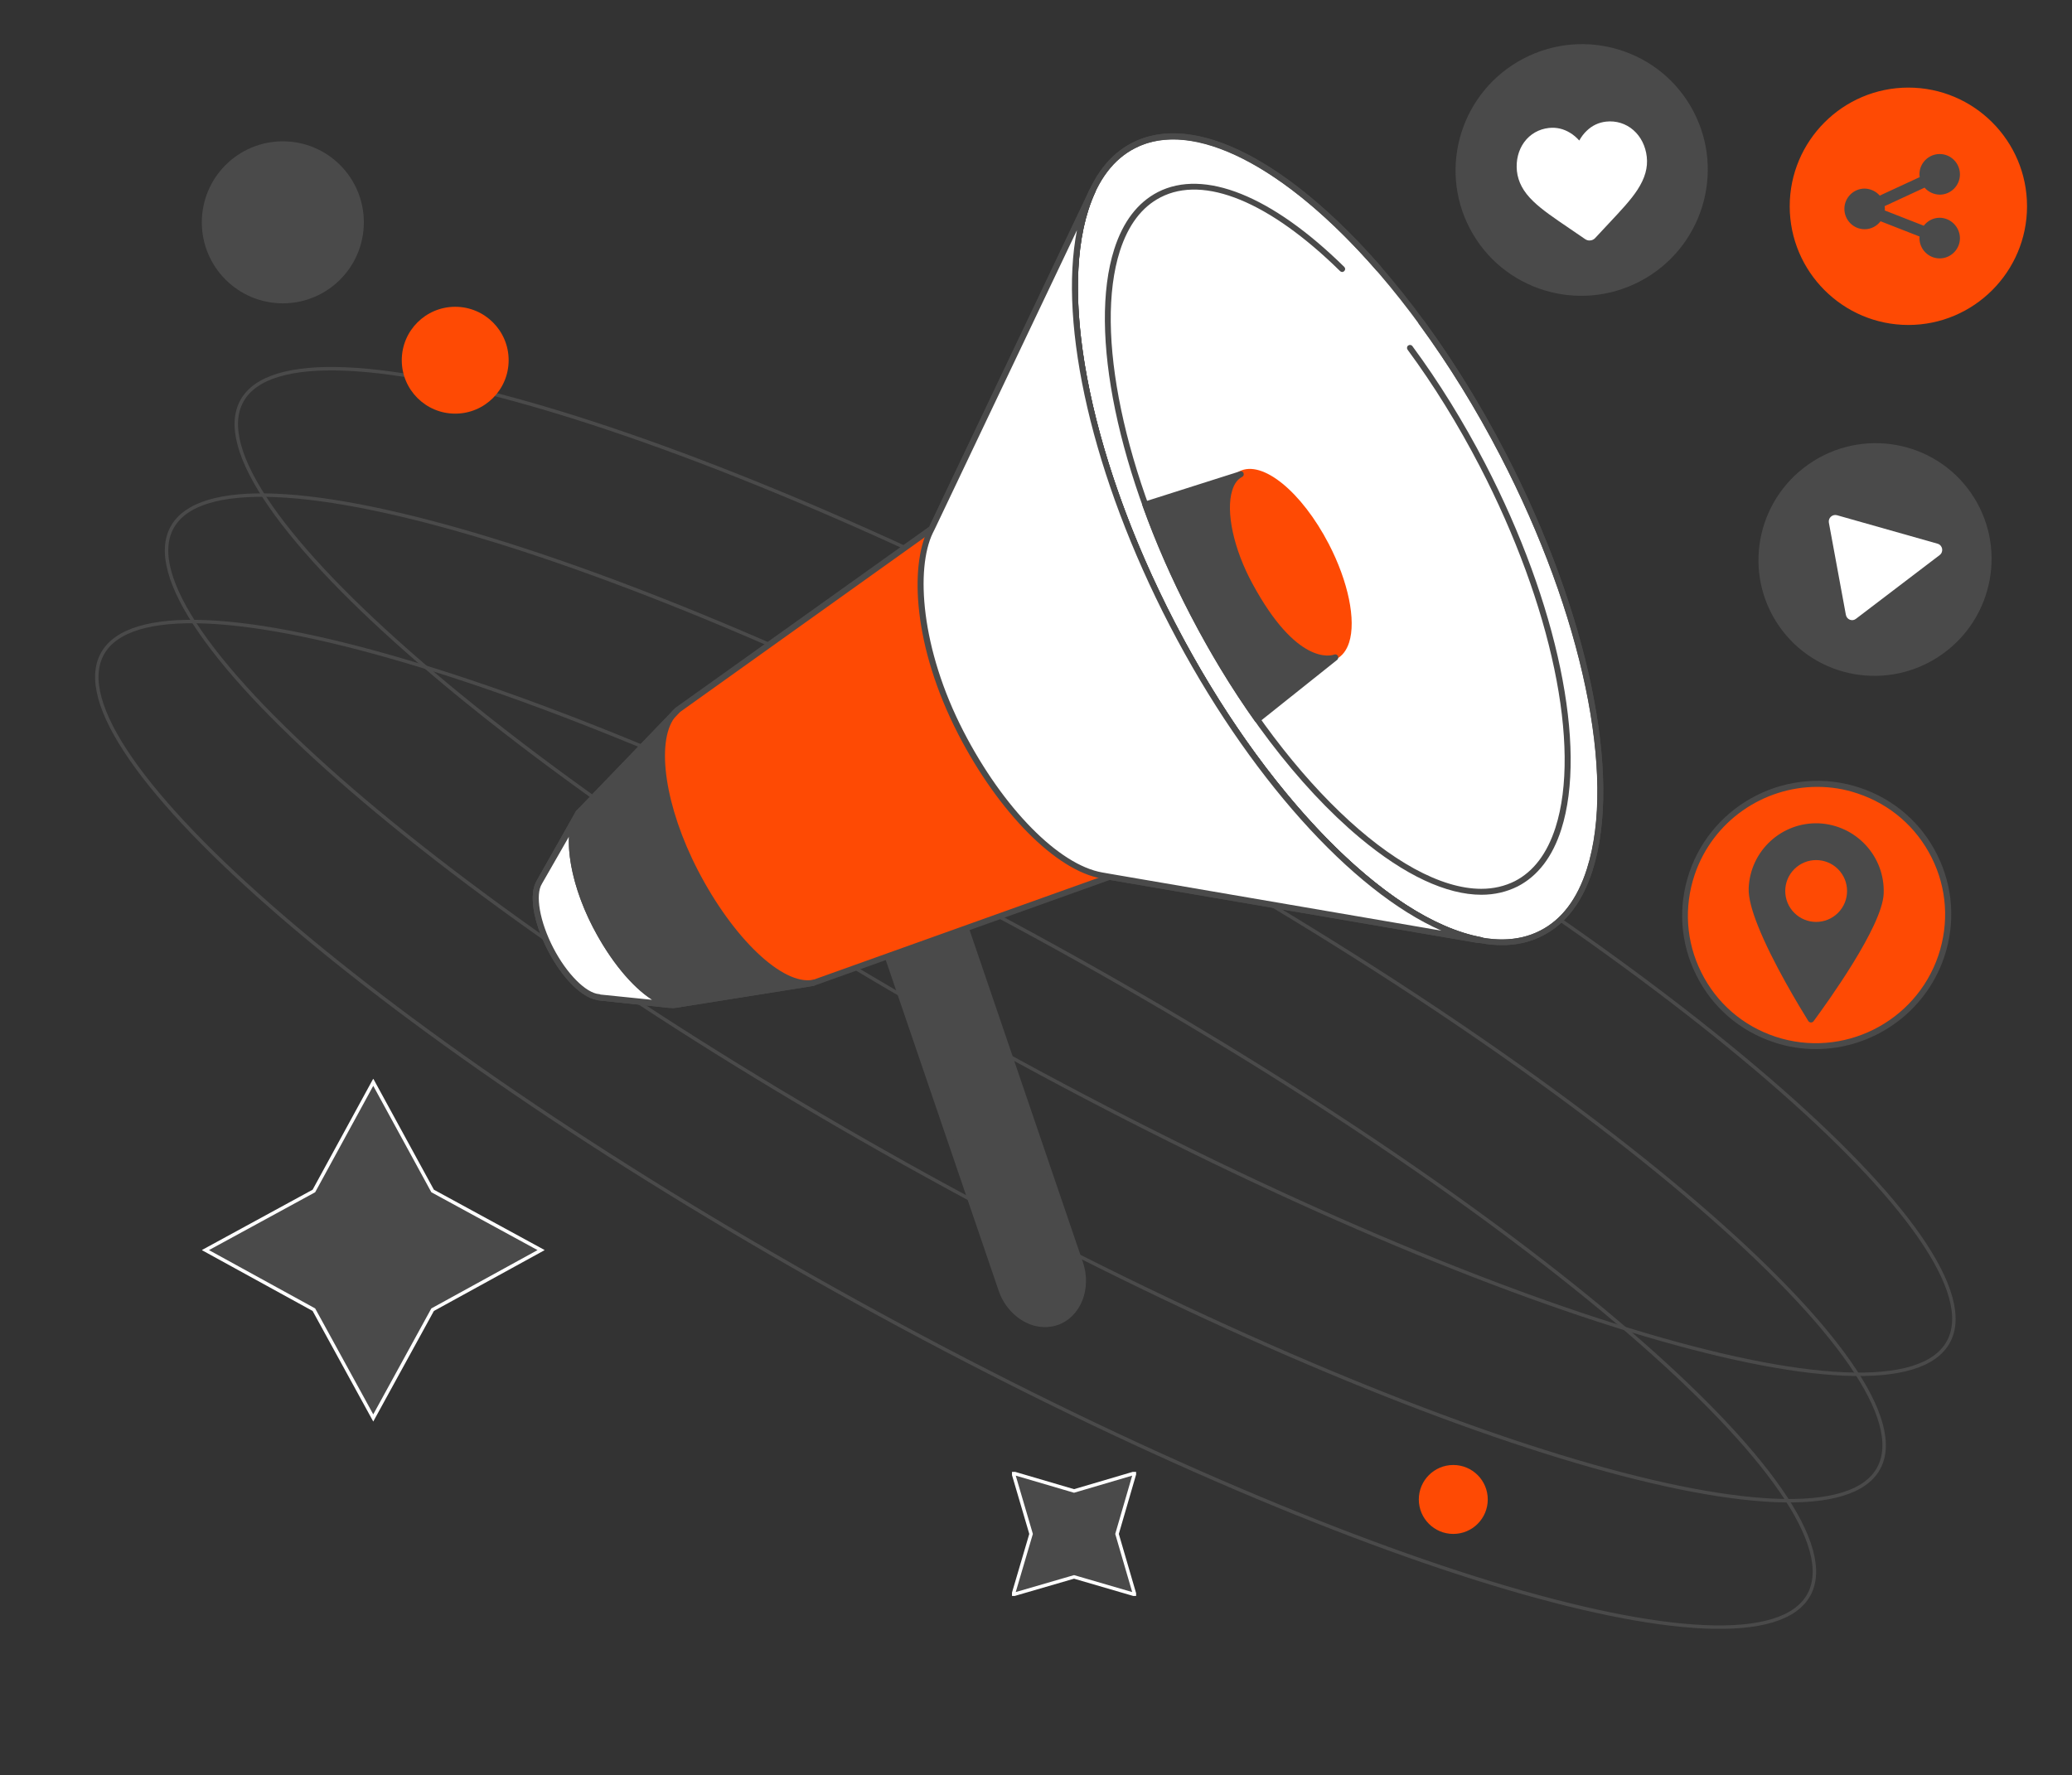 <svg width="601px" height="515px" viewBox="0 0 601 515" fill="none" xmlns="http://www.w3.org/2000/svg" transform="rotate(0) scale(1, 1)">
<rect x="0" y="0" width="601" height="515" fill="#333333" stroke="none"/>
<g clip-path="url(#clip0_332_1228)">
<path d="M311.536 432.535L329.137 427.349L324.001 445L329.137 462.601L311.536 457.465L293.885 462.601L299.07 445L293.885 427.349L311.536 432.535Z" fill="#4a4a4a" stroke="#ffffff" stroke-miterlimit="10"/>
</g>
<g clip-path="url(#clip1_332_1228)">
<path d="M125.484 345.509L156.96 362.659L125.484 379.947L108.266 411.354L91.047 379.947L59.571 362.659L91.047 345.509L108.266 313.964L125.484 345.509Z" fill="#4a4a4a" stroke="#ffffff" stroke-miterlimit="10"/>
</g>
<path d="M565.117 389.333C563.218 392.777 559.679 395.268 554.584 396.813C549.486 398.359 542.874 398.943 534.913 398.6C518.992 397.913 497.791 393.524 472.776 385.868C422.756 370.558 357.594 342.216 289.155 304.465C220.715 266.715 161.982 226.717 122.349 192.575C102.53 175.501 87.508 159.909 78.434 146.81C73.897 140.259 70.864 134.355 69.452 129.218C68.04 124.084 68.26 119.762 70.16 116.319C72.059 112.875 75.598 110.384 80.693 108.839C85.791 107.293 92.403 106.709 100.364 107.052C116.285 107.739 137.486 112.128 162.501 119.784C212.521 135.094 277.683 163.436 346.122 201.187C414.562 238.937 473.295 278.934 512.928 313.077C532.747 330.15 547.769 345.742 556.843 358.842C561.38 365.393 564.414 371.297 565.825 376.434C567.237 381.568 567.017 385.889 565.117 389.333Z" stroke="#4a4a4a"/>
<path d="M544.887 426.007C542.987 429.451 539.449 431.942 534.354 433.487C529.256 435.033 522.644 435.617 514.683 435.273C498.762 434.587 477.56 430.198 452.546 422.542C402.526 407.232 337.364 378.89 268.924 341.139C200.485 303.388 141.752 263.391 102.119 229.249C82.299 212.175 67.277 196.583 58.204 183.483C53.666 176.933 50.633 171.029 49.221 165.892C47.81 160.758 48.03 156.436 49.929 152.992C51.829 149.549 55.367 147.057 60.462 145.512C65.56 143.967 72.172 143.383 80.134 143.726C96.054 144.413 117.256 148.802 142.27 156.458C192.291 171.767 257.452 200.11 325.892 237.86C394.331 275.611 453.064 315.608 492.697 349.75C512.517 366.824 527.539 382.416 536.612 395.516C541.15 402.067 544.183 407.971 545.595 413.107C547.006 418.241 546.786 422.563 544.887 426.007Z" stroke="#4a4a4a"/>
<path d="M524.658 462.681C522.759 466.125 519.22 468.616 514.125 470.161C509.027 471.707 502.415 472.291 494.454 471.948C478.533 471.261 457.332 466.872 432.317 459.216C382.297 443.906 317.135 415.564 248.696 377.813C180.256 340.063 121.523 300.066 81.891 265.923C62.071 248.85 47.049 233.258 37.975 220.158C33.438 213.607 30.404 207.703 28.993 202.566C27.581 197.432 27.801 193.111 29.701 189.667C31.6 186.223 35.139 183.732 40.234 182.187C45.332 180.641 51.944 180.057 59.905 180.4C75.826 181.087 97.027 185.476 122.042 193.132C172.062 208.442 237.224 236.784 305.663 274.535C374.103 312.285 432.836 352.283 472.469 386.425C492.288 403.499 507.31 419.091 516.384 432.19C520.921 438.741 523.955 444.645 525.366 449.782C526.778 454.916 526.558 459.237 524.658 462.681Z" stroke="#4a4a4a"/>
<circle cx="132.037" cy="104.5" r="15.5" fill="#fe4a04"/>
<circle cx="421.537" cy="435" r="10" fill="#fe4a04"/>
<circle cx="82.037" cy="64.5" r="23.5" fill="#4a4a4a"/>
<path d="M306.509 383.59C300.205 385.744 293.001 381.475 290.495 374.071L251.496 259.81L274.284 252.015L313.322 366.433C315.828 373.758 312.774 381.436 306.509 383.59Z" fill="#4a4a4a"/>
<path d="M303.102 385C301.262 385 299.383 384.569 297.581 383.668C293.94 381.866 291.042 378.498 289.633 374.345L250.634 260.084C250.478 259.653 250.713 259.144 251.182 258.987L273.971 251.192C274.206 251.113 274.441 251.113 274.636 251.231C274.832 251.348 274.989 251.505 275.067 251.74L314.105 366.159C316.728 373.914 313.439 382.101 306.744 384.412C305.608 384.804 304.355 385 303.102 385ZM252.592 260.358L291.317 373.797C292.57 377.518 295.154 380.574 298.364 382.14C300.949 383.394 303.729 383.629 306.235 382.767C312.03 380.769 314.849 373.562 312.5 366.707L273.736 253.111L252.592 260.358Z" fill="#4a4a4a"/>
<path d="M270.251 153.382L196.521 205.988L167.821 235.798L156.544 255.736L156.505 255.892C154.273 259.339 155.565 267.291 159.755 275.399C163.866 283.39 169.661 288.953 173.733 289.266L173.616 289.344L195.268 291.695L235.794 285.231L321.818 254.443L428.751 272.775L429.495 272.814C402.635 267.8 366.377 231.88 340.025 181.076C313.713 130.31 305.334 80.132 316.885 55.376H316.845L270.838 152.128L270.251 153.382Z" fill="#fe4a04"/>
<path d="M447.266 270.603C473.694 256.873 468.583 194.629 435.852 131.577C403.121 68.525 355.163 28.541 328.736 42.271C302.308 56.001 307.419 118.245 340.15 181.297C372.881 244.349 420.839 284.333 447.266 270.603Z" fill="#ffffff"/>
<path d="M435.643 274.185C424.131 274.185 410.27 267.761 395.352 255.266C375.031 238.266 355.101 212.06 339.243 181.428C315.241 135.05 305.334 87.496 314.027 60.273C316.924 51.185 321.78 44.839 328.397 41.431C341.553 34.694 360.073 40.413 380.591 57.57C400.912 74.57 420.842 100.775 436.7 131.407C460.742 177.786 470.648 225.339 461.916 252.563C459.019 261.651 454.163 267.996 447.546 271.404C443.983 273.284 439.989 274.185 435.643 274.185ZM340.378 40.413C336.345 40.413 332.586 41.236 329.219 42.998C322.993 46.171 318.451 52.203 315.711 60.86C307.136 87.692 317.003 134.737 340.809 180.723C373.23 243.279 420.764 283.312 446.802 269.955C453.028 266.782 457.57 260.75 460.311 252.093C468.886 225.261 459.019 178.216 435.212 132.23C406.981 77.782 367.356 40.413 340.378 40.413Z" fill="#4a4a4a"/>
<path d="M435.643 274.185C424.131 274.185 410.27 267.761 395.352 255.266C375.031 238.265 355.101 212.06 339.243 181.428C315.241 135.05 305.334 87.496 314.027 60.273C316.924 51.185 321.78 44.839 328.397 41.431C337.207 36.887 348.718 38.023 361.679 44.682C374.091 51.067 387.521 62.388 400.599 77.39C400.912 77.743 400.873 78.291 400.521 78.605C400.168 78.918 399.62 78.879 399.307 78.526C372.76 48.051 345.899 34.42 329.219 42.998C322.993 46.171 318.451 52.203 315.711 60.86C307.136 87.692 317.003 134.737 340.809 180.723C369.001 235.132 408.665 272.54 435.604 272.54C439.637 272.54 443.396 271.717 446.763 269.955C452.989 266.782 457.531 260.75 460.272 252.093C468.847 225.261 458.98 178.216 435.173 132.23C428.086 118.52 420.098 105.632 411.523 93.92C411.249 93.529 411.328 92.98 411.719 92.706C412.111 92.432 412.659 92.51 412.933 92.902C421.586 104.692 429.574 117.658 436.739 131.446C460.742 177.785 470.648 225.339 461.916 252.563C459.019 261.65 454.163 267.996 447.546 271.404C443.983 273.284 439.989 274.185 435.643 274.185Z" fill="#4a4a4a"/>
<path d="M387.303 190.339C393.426 187.158 392.248 172.751 384.673 158.159C377.098 143.567 365.995 134.316 359.872 137.497C353.75 140.678 354.928 155.085 362.503 169.677C370.077 184.269 381.181 193.52 387.303 190.339Z" fill="#fe4a04"/>
<path d="M384.624 191.848C377.889 191.848 368.492 183.152 361.718 170.03C356.08 159.14 353.77 147.937 355.845 141.474C356.589 139.202 357.803 137.596 359.486 136.734C366.143 133.326 377.537 142.61 385.446 157.847C391.085 168.737 393.395 179.94 391.32 186.403C390.576 188.675 389.362 190.281 387.678 191.143C386.738 191.613 385.72 191.848 384.624 191.848ZM362.54 137.714C361.718 137.714 360.935 137.87 360.269 138.223C358.977 138.889 358.038 140.142 357.45 141.983C355.532 148.016 357.764 158.748 363.206 169.246C370.411 183.152 381.257 192.514 386.856 189.615C388.148 188.949 389.088 187.696 389.675 185.855C391.594 179.783 389.323 169.09 383.919 158.592C377.576 146.41 368.492 137.714 362.54 137.714Z" fill="#fe4a04"/>
<path d="M429.692 259.574C419.59 259.574 407.452 253.934 394.374 243.005C376.597 228.12 359.134 205.166 345.273 178.373C324.247 137.792 315.593 96.153 323.19 72.298C325.735 64.307 330.003 58.745 335.837 55.728C349.228 48.874 368.923 56.786 389.91 77.429C390.262 77.782 390.262 78.291 389.91 78.644C389.558 78.996 389.049 78.996 388.696 78.644C368.257 58.549 349.267 50.715 336.62 57.256C331.216 60.037 327.262 65.247 324.834 72.807C317.355 96.231 325.97 137.361 346.8 177.589C371.429 225.182 406.081 257.851 429.653 257.851C433.177 257.851 436.426 257.107 439.402 255.618C444.806 252.837 448.76 247.627 451.188 240.067C458.667 216.643 450.052 175.513 429.222 135.285C422.918 123.142 415.87 111.743 408.274 101.441C408 101.049 408.078 100.501 408.47 100.227C408.861 99.953 409.409 100.031 409.683 100.423C417.358 110.842 424.445 122.28 430.788 134.501C451.814 175.082 460.468 216.721 452.872 240.576C450.327 248.567 446.059 254.13 440.225 257.146C437.014 258.752 433.49 259.574 429.692 259.574Z" fill="#4a4a4a"/>
<path d="M195.308 292.517C195.269 292.517 195.23 292.517 195.23 292.517L173.577 290.167C173.46 290.167 173.342 290.128 173.225 290.05C168.761 289.344 163.123 283.704 159.011 275.791C154.626 267.448 153.334 259.3 155.722 255.462L155.762 255.344L167.038 235.367C167.077 235.289 167.117 235.249 167.156 235.21L195.857 205.401C195.896 205.362 195.935 205.323 195.974 205.284L269.508 152.794L316.024 54.984C316.141 54.789 316.298 54.632 316.533 54.554C316.768 54.475 317.003 54.475 317.199 54.593C317.629 54.789 317.825 55.298 317.629 55.729C305.844 80.994 315.163 131.211 340.77 180.645C366.417 230.157 402.165 266.821 429.692 271.874C430.122 271.953 430.436 272.344 430.396 272.814C430.357 273.245 429.966 273.559 429.535 273.598L428.791 273.559C428.752 273.559 428.713 273.559 428.674 273.559L321.936 255.266L236.108 285.976C236.069 285.976 235.991 286.015 235.951 286.015L195.426 292.478C195.387 292.517 195.348 292.517 195.308 292.517ZM174.204 288.522L195.308 290.794L235.638 284.331L321.623 253.581C321.78 253.542 321.897 253.503 322.054 253.542L418.141 269.994C392.181 258.595 361.836 224.947 339.321 181.468C316.964 138.301 306.979 94.469 312.461 66.775L271.035 153.735C270.956 153.852 270.878 153.97 270.761 154.048L197.11 206.655L168.526 236.307L157.249 256.284C157.249 256.323 157.21 256.363 157.21 256.363C155.174 259.535 156.545 267.37 160.499 275.008C164.376 282.49 169.975 288.13 173.812 288.404C173.969 288.404 174.086 288.444 174.204 288.522Z" fill="#4a4a4a"/>
<path d="M270.367 153.069L316.845 55.337H316.884C305.333 80.093 313.751 130.271 340.025 181.037C366.376 231.881 402.634 267.8 429.573 272.736L428.829 272.697L322.052 254.404L319.586 253.973C307.173 251.779 290.611 235.641 278.747 212.608C266.569 188.988 264.416 165.447 269.819 154.244L270.367 153.069Z" fill="#ffffff"/>
<path d="M429.573 273.598C429.534 273.598 429.573 273.598 429.573 273.598L428.79 273.558C428.751 273.558 428.711 273.558 428.672 273.558L321.896 255.266L319.429 254.835C306.312 252.524 289.671 235.719 277.964 213.039C264.69 187.265 264.025 164.311 269.036 153.891L269.624 152.716L316.101 55.024C316.218 54.828 316.375 54.671 316.61 54.593C316.845 54.514 317.08 54.514 317.276 54.632C317.706 54.828 317.902 55.337 317.706 55.768C305.921 81.033 315.24 131.25 340.847 180.684C366.494 230.196 402.243 266.86 429.769 271.913C430.199 271.992 430.513 272.383 430.473 272.853C430.356 273.245 430.004 273.598 429.573 273.598ZM312.381 66.775L271.151 153.46L270.563 154.635C265.591 164.977 267.04 188.087 279.491 212.217C290.963 234.466 307.134 250.918 319.742 253.111L322.209 253.542L418.1 269.994C392.14 258.595 361.795 224.947 339.281 181.467C316.923 138.301 306.939 94.469 312.381 66.775Z" fill="#4a4a4a"/>
<path d="M194.133 292.4C194.094 292.4 194.055 292.4 194.055 292.4L173.538 290.206C173.42 290.206 173.303 290.167 173.185 290.089C168.721 289.384 163.083 283.743 158.972 275.831C154.626 267.448 153.333 259.3 155.722 255.462L155.761 255.344L167.038 235.367C167.273 234.936 167.782 234.819 168.212 235.054C168.643 235.289 168.761 235.798 168.526 236.229L157.249 256.284C157.249 256.323 157.21 256.363 157.21 256.363C155.174 259.535 156.544 267.37 160.499 275.008C164.375 282.49 169.974 288.13 173.812 288.404C173.929 288.404 174.086 288.444 174.164 288.522L194.212 290.676C194.681 290.716 195.034 291.146 194.955 291.616C194.916 292.047 194.564 292.4 194.133 292.4Z" fill="#4a4a4a"/>
<path d="M195.503 291.538C188.847 291.068 179.528 281.628 172.754 268.584C165.589 254.756 163.905 240.459 168.29 235.367L156.583 255.736L156.505 255.892C154.273 259.339 155.565 267.291 159.755 275.399C163.866 283.39 169.661 288.953 173.733 289.266L173.616 289.344L195.503 291.538Z" fill="#ffffff"/>
<path d="M195.504 292.4C195.464 292.4 195.464 292.4 195.425 292.4C195.269 292.4 195.073 292.36 194.916 292.36L173.538 290.206C173.42 290.206 173.303 290.167 173.185 290.088C168.721 289.383 163.083 283.743 158.972 275.83C154.626 267.448 153.333 259.3 155.722 255.461L155.761 255.344L166.059 237.404C166.45 236.385 166.959 235.484 167.586 234.74C167.86 234.387 168.369 234.348 168.721 234.583C169.074 234.857 169.191 235.327 168.956 235.719L167.508 238.187C165.197 244.415 167.468 256.636 173.42 268.074C179.881 280.57 188.691 289.697 194.995 290.519L195.464 290.559C195.934 290.598 196.287 291.029 196.248 291.499C196.287 292.047 195.934 292.4 195.504 292.4ZM174.164 288.522L189.121 290.049C183.366 286.367 177.022 278.768 171.971 268.975C167.077 259.535 164.649 249.742 165.041 242.692L157.249 256.284C157.249 256.323 157.21 256.362 157.21 256.362C155.174 259.535 156.544 267.369 160.499 275.008C164.375 282.489 169.974 288.13 173.812 288.404C173.929 288.404 174.086 288.443 174.164 288.522Z" fill="#4a4a4a"/>
<path d="M234.345 285.388L236.068 285.035C226.749 286.994 212.026 272.892 201.65 252.876C191.039 232.429 189.042 212.021 196.56 205.988L195.581 206.968L168.368 235.249C163.905 240.263 165.549 254.639 172.754 268.544C179.684 281.941 189.512 291.499 196.208 291.459L234.345 285.388Z" fill="#4a4a4a"/>
<path d="M196.169 292.36C189.043 292.36 179.137 282.764 171.971 268.975C164.689 254.874 162.848 240.146 167.704 234.701L194.407 206.968C194.877 206.341 195.425 205.793 196.013 205.323C196.365 205.048 196.874 205.088 197.187 205.401C197.501 205.753 197.501 206.263 197.187 206.576L195.66 208.182C190.218 215.468 192.92 234.113 202.434 252.484C212.693 272.305 227.024 285.897 235.795 284.252L235.912 284.213C236.382 284.135 236.813 284.409 236.93 284.879C237.008 285.349 236.734 285.78 236.264 285.897C236.225 285.897 236.186 285.897 236.147 285.936L234.542 286.25H234.502L196.365 292.321C196.287 292.321 196.209 292.36 196.169 292.36ZM192.136 211.825L168.996 235.876C164.689 240.733 166.646 254.913 173.538 268.192C180.272 281.197 189.787 290.598 196.169 290.637L229.843 285.27C220.759 282.058 209.561 269.955 200.907 253.307C192.685 237.443 189.513 221.304 192.136 211.825Z" fill="#4a4a4a"/>
<path d="M359.878 137.479C353.731 140.612 354.631 155.145 362.462 169.638C375.579 193.885 386.034 191.025 387.248 190.594C387.287 190.594 387.287 190.634 387.248 190.634L364.733 208.77C358.116 199.486 351.812 189.145 346.017 177.981C340.496 167.288 335.837 156.633 332.156 146.292L359.878 137.479Z" fill="#4a4a4a"/>
<path d="M364.733 209.631C364.694 209.631 364.655 209.631 364.616 209.631C364.381 209.592 364.185 209.475 364.028 209.279C357.255 199.76 350.951 189.341 345.273 178.412C339.83 167.914 335.132 157.221 331.373 146.645C331.295 146.41 331.295 146.174 331.412 145.979C331.53 145.783 331.686 145.626 331.921 145.548L359.643 136.734C360.074 136.617 360.544 136.813 360.7 137.243C360.857 137.674 360.7 138.144 360.309 138.34C358.977 139.006 357.998 140.338 357.411 142.297C355.493 148.446 357.842 159.336 363.284 169.325C376.088 192.984 385.955 190.281 387.013 189.889C387.404 189.733 387.874 189.928 388.07 190.281C388.266 190.634 388.187 191.143 387.874 191.417L365.281 209.436C365.125 209.553 364.929 209.631 364.733 209.631ZM333.292 146.84C337.011 157.064 341.553 167.405 346.8 177.59C352.282 188.166 358.39 198.233 364.929 207.516L384.467 191.77C380.004 191.574 371.585 188.244 361.718 170.03C356.002 159.493 353.652 148.368 355.727 141.67C356.002 140.808 356.315 140.064 356.706 139.359L333.292 146.84Z" fill="#4a4a4a"/>
<path d="M475.723 81.597C493.623 72.194 500.547 50.116 491.187 32.285C481.827 14.454 459.729 7.623 441.829 17.027C423.929 26.43 417.006 48.508 426.365 66.339C435.725 84.17 457.823 91.001 475.723 81.597Z" fill="#4a4a4a"/>
<path d="M442.104 41.235C443.827 38.885 446.372 37.436 449.27 37.122C451.462 36.887 453.498 37.357 455.417 38.532C456.396 39.12 457.257 39.864 458.08 40.765C458.667 39.708 459.372 38.767 460.194 37.984C461.799 36.417 463.718 35.516 465.872 35.281C468.769 34.968 471.588 35.83 473.781 37.749C475.934 39.629 477.305 42.371 477.657 45.466C478.01 48.639 477.148 51.694 474.956 55.063C472.998 58.079 470.022 61.212 466.576 64.894C465.402 66.148 464.07 67.558 462.7 69.047C462.348 69.438 461.839 69.713 461.29 69.752C460.742 69.83 460.233 69.673 459.763 69.36C458.08 68.185 456.474 67.088 455.065 66.148C450.914 63.328 447.312 60.899 444.728 58.392C441.83 55.611 440.342 52.791 439.99 49.618C439.677 46.523 440.421 43.546 442.104 41.235Z" fill="#ffffff"/>
<path d="M577.272 83.593C590.377 70.483 590.377 49.228 577.272 36.118C564.168 23.009 542.922 23.009 529.817 36.118C516.713 49.228 516.713 70.483 529.817 83.593C542.922 96.702 564.168 96.702 577.272 83.593Z" fill="#fe4a04"/>
<path d="M553.539 94.273C534.587 94.273 519.121 78.84 519.121 59.842C519.121 40.883 534.548 25.411 553.539 25.411C572.529 25.411 587.956 40.844 587.956 59.842C587.956 78.801 572.529 94.273 553.539 94.273ZM553.539 27.134C535.527 27.134 520.844 41.784 520.844 59.842C520.844 77.861 535.488 92.55 553.539 92.55C571.55 92.55 586.233 77.9 586.233 59.842C586.233 41.823 571.589 27.134 553.539 27.134Z" fill="#fe4a04"/>
<path d="M562.622 63.171C560.743 63.171 559.098 64.072 558.002 65.482L546.686 61.056C546.686 60.899 546.725 60.782 546.725 60.625C546.725 60.351 546.686 60.077 546.647 59.803L558.237 54.436C559.294 55.651 560.86 56.434 562.622 56.473C565.833 56.473 568.495 53.849 568.495 50.597C568.495 47.346 565.872 44.683 562.622 44.683C559.411 44.683 556.749 47.307 556.749 50.558C556.749 50.833 556.788 51.107 556.827 51.381L545.237 56.747C544.18 55.533 542.614 54.75 540.852 54.71C537.641 54.71 534.979 57.335 534.979 60.586C534.979 63.837 537.602 66.501 540.852 66.501C542.731 66.501 544.376 65.6 545.472 64.19L556.788 68.616C556.788 68.773 556.749 68.89 556.749 69.047C556.749 72.298 559.372 74.962 562.622 74.962C565.833 74.962 568.495 72.337 568.495 69.086C568.456 65.835 565.833 63.211 562.622 63.171Z" fill="#4a4a4a"/>
<path d="M563.067 189.993C578.433 179.322 582.294 158.283 571.69 142.999C561.085 127.715 540.032 123.975 524.665 134.645C509.299 145.315 505.438 166.355 516.042 181.639C526.647 196.923 547.7 200.663 563.067 189.993Z" fill="#4a4a4a"/>
<path d="M535.411 178.373L530.478 151.619C530.243 150.248 531.496 149.112 532.827 149.465L561.998 157.73C563.486 158.161 563.838 160.08 562.624 161.02L538.348 179.509C537.291 180.371 535.685 179.783 535.411 178.373Z" fill="#ffffff"/>
<path d="M543.535 299.582C562.512 290.34 570.452 267.553 561.271 248.686C552.09 229.819 529.264 222.016 510.287 231.258C491.311 240.499 483.371 263.286 492.552 282.153C501.733 301.02 524.559 308.823 543.535 299.582Z" fill="#fe4a04"/>
<path d="M526.718 304.347C522.646 304.347 518.495 303.72 514.462 302.349C504.595 299.059 496.607 292.165 491.987 282.842C487.367 273.559 486.662 263.022 489.99 253.151C496.881 232.821 519.043 221.735 539.443 228.512C549.31 231.802 557.298 238.696 561.918 248.019C566.539 257.303 567.243 267.84 563.915 277.711C558.355 294.006 543.045 304.347 526.718 304.347ZM527.109 228.277C511.486 228.277 496.842 238.148 491.556 253.738C488.385 263.178 489.05 273.245 493.475 282.098C497.899 290.99 505.535 297.61 514.971 300.743C534.47 307.206 555.653 296.63 562.232 277.202C565.403 267.761 564.737 257.694 560.313 248.842C555.888 239.95 548.253 233.33 538.817 230.196C534.94 228.865 530.986 228.277 527.109 228.277Z" fill="#4a4a4a"/>
<path d="M546.375 259.261C545.983 268.78 529.891 291.029 526.053 296.239C525.662 296.787 524.84 296.748 524.487 296.16C522.06 292.243 514.033 279.082 509.843 268.427C508.16 264.197 507.102 260.358 507.22 257.655C507.651 246.844 516.774 238.422 527.581 238.853C538.387 239.362 546.806 248.45 546.375 259.261Z" fill="#4a4a4a"/>
<path d="M533.13 264.827C536.632 261.324 536.632 255.644 533.13 252.141C529.628 248.638 523.951 248.638 520.45 252.141C516.948 255.644 516.948 261.324 520.45 264.827C523.951 268.33 529.628 268.33 533.13 264.827Z" fill="#fe4a04"/>
<defs>
<clipPath id="clip0_332_1228">
<rect width="36" height="36" fill="#ffffff" transform="translate(293.537 427)"/>
</clipPath>
<clipPath id="clip1_332_1228">
<rect width="70.326" height="70.326" fill="#ffffff" transform="translate(108.266 313) rotate(45)"/>
</clipPath>
</defs>
</svg>